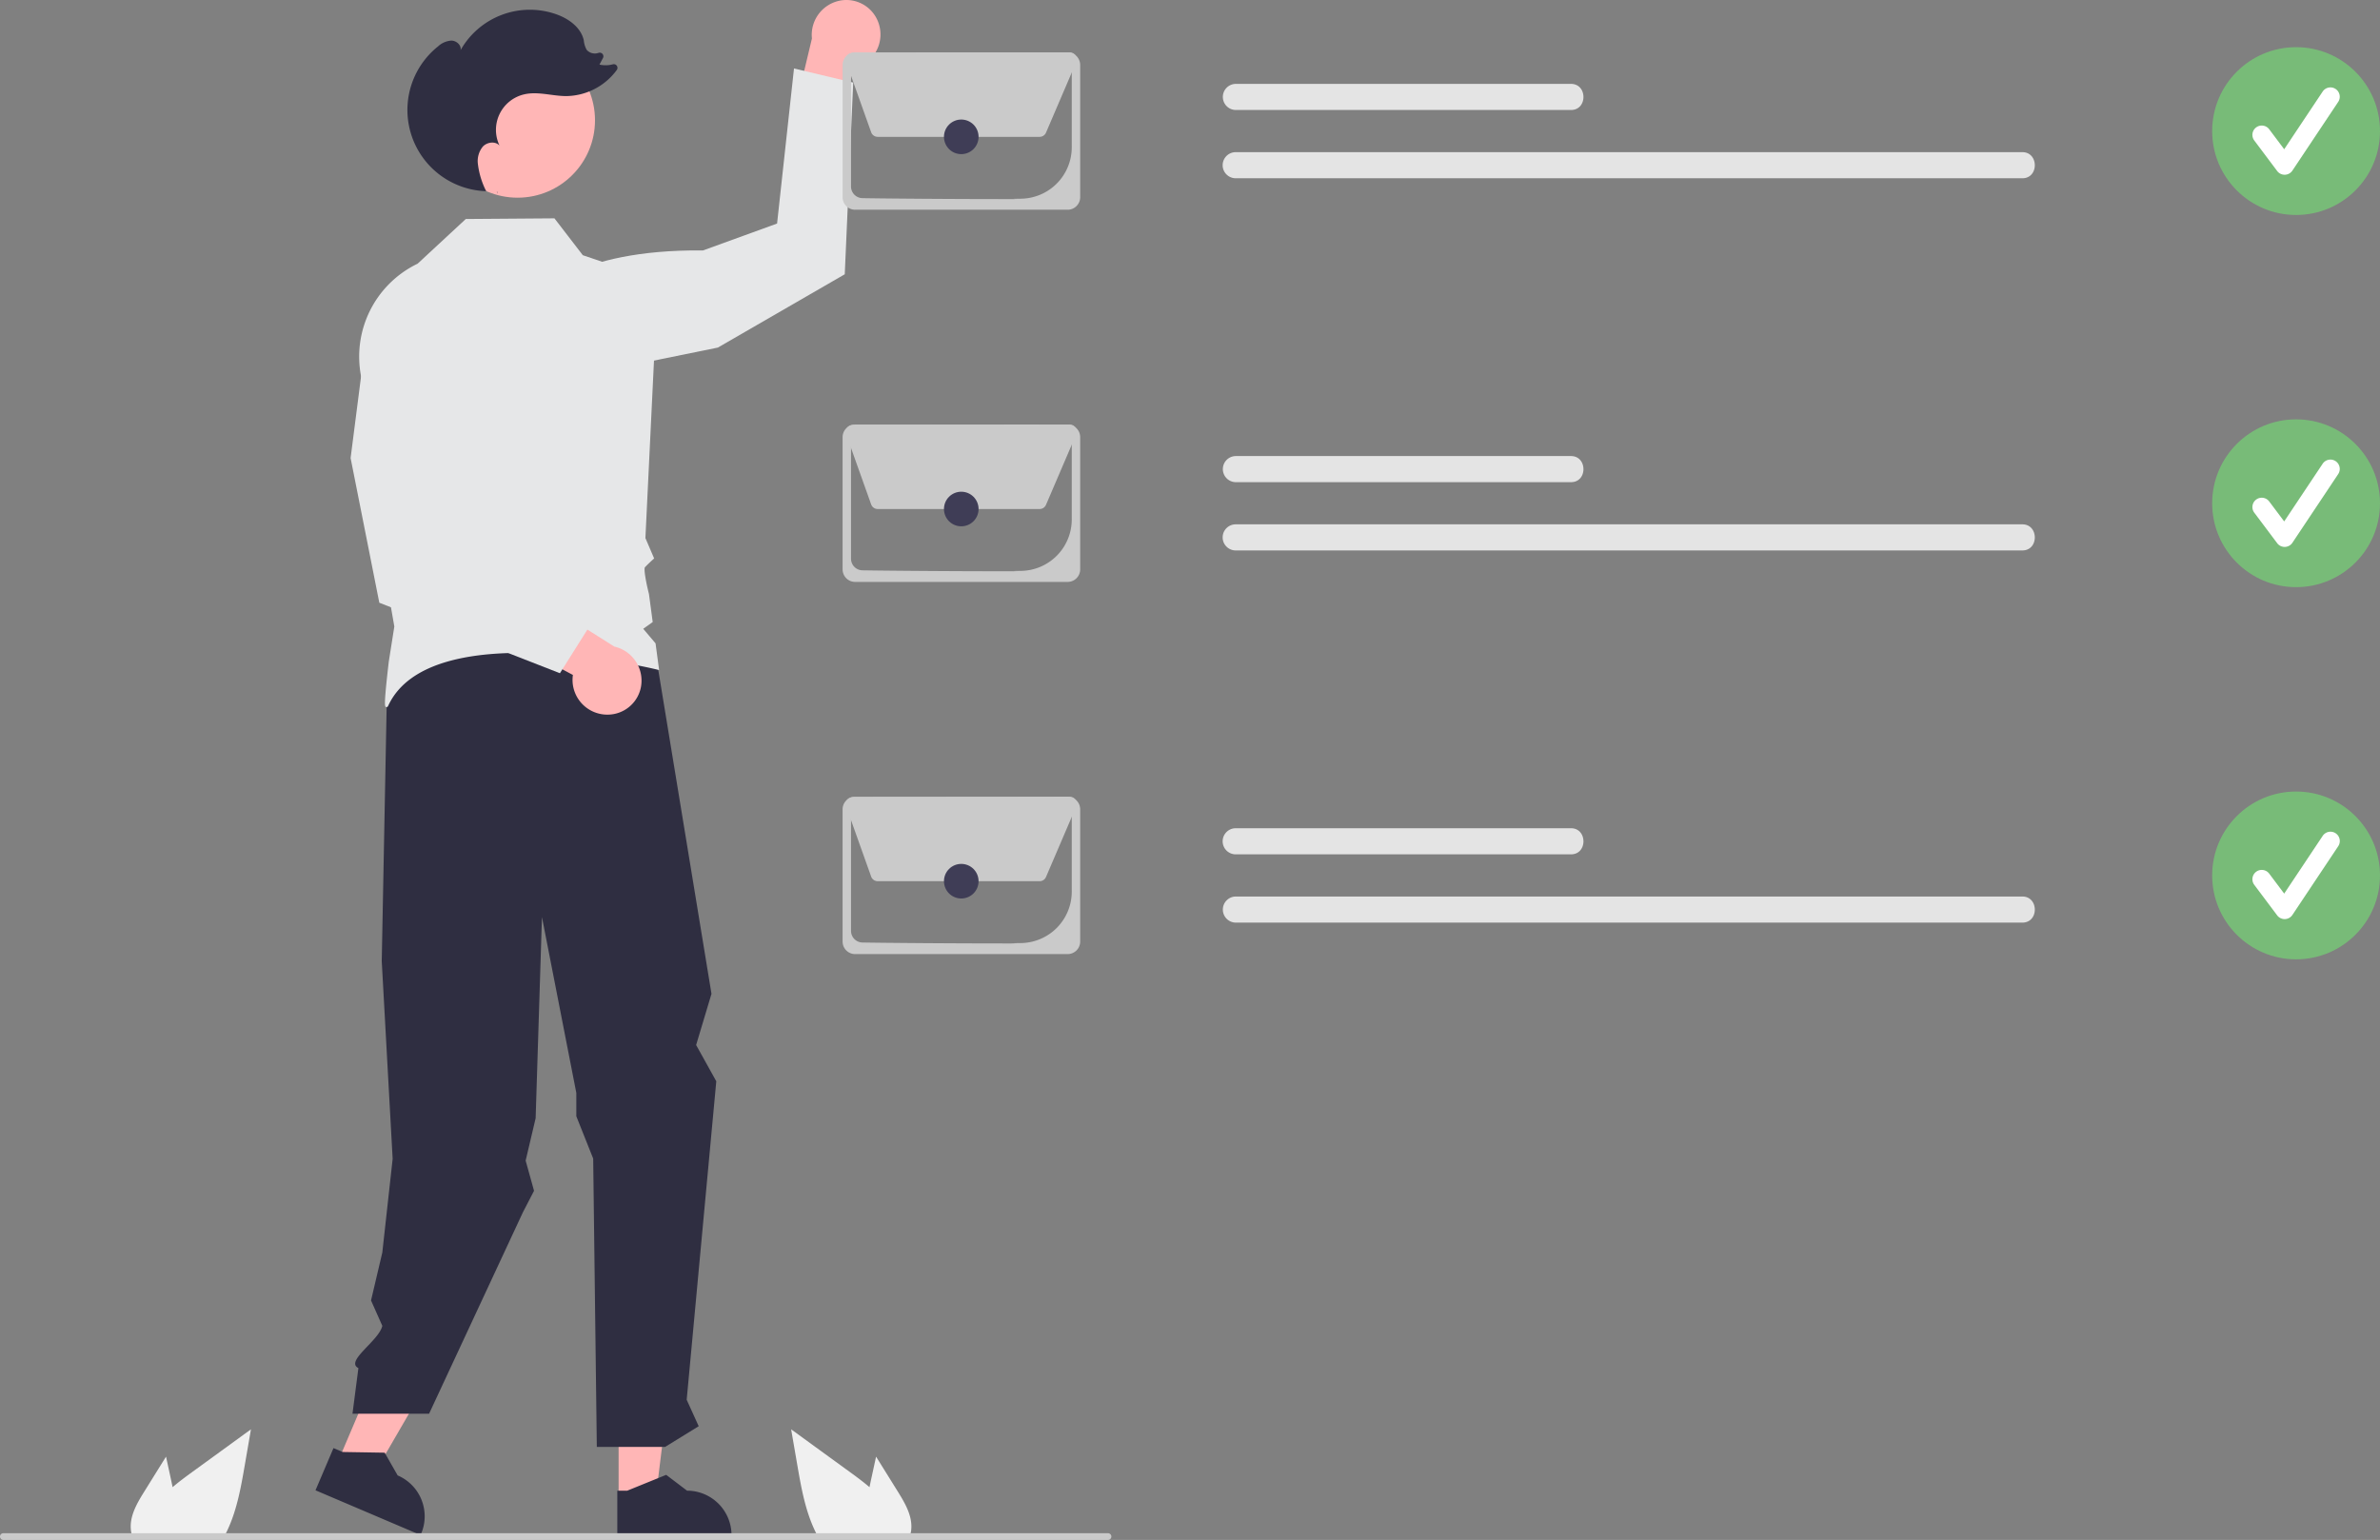 <svg xmlns="http://www.w3.org/2000/svg" width="844.037" height="546.23" data-name="Layer 1"><rect width="100%" height="100%" fill="#808080" stroke="none"/><path fill="#ffb6b6" d="M311.531 8.074a12.334 12.334 0 0 1-7.27 15.697 12.118 12.118 0 0 1-2.064.57l-7.001 42.867-16.423-15.164 9.166-38.383A12.378 12.378 0 0 1 298.782.079a12.052 12.052 0 0 1 12.749 7.995Z"/><path fill="#e6e7e8" d="M190.329 105.208s12.746-16.841 59-16.38l26.253-9.539 6-55 21 5-3 68-45 26-59 12Z"/><path fill="#ffb6b6" d="m119.255 519.834 12.117 5.163 25.683-44.278-17.883-7.62-19.917 46.735zM219.383 531.3l13.17-.001 6.266-50.802-19.439.001.003 50.802z"/><path fill="#2f2e41" d="m218.92 545.04 40.5-.002v-.512a15.765 15.765 0 0 0-15.764-15.764l-7.399-5.613-13.803 5.613h-3.536Zm-107.032-16.41 37.26 15.877.2-.47a15.765 15.765 0 0 0-8.321-20.683h-.001l-4.606-8.065-14.899-.248-3.252-1.386Zm120.414-297.993L252.32 352.52l-5.447 18.163 7.148 12.863-10.497 112.97 4.26 9.382-11.905 7.342h-24.226l-1.286-102.273-5.984-15.016v-8.275L192.2 325.313l-2.243 71.336-3.544 15.04 2.977 10.708-3.89 7.502-33.33 71.57h-27.166l2.101-16.185c-4.867-2.464 7.308-9.666 8.477-14.995l-4-9 4-17 3.668-33.218-3.868-70.119 1.82-94.423 31.779-24.3Z"/><circle cx="183.556" cy="42.67" r="27.453" fill="#ffb6b6" data-name="ab6171fa-7d69-4734-b81c-8dff60f9761b"/><path fill="#e6e7e8" d="M137.092 250.822a.526.526 0 0 1-.144-.02c-.507-.14-.907-.252.922-16.068l1.974-12.501-1.927-11.039-3.242-3.242 5.21-5.21-3.193-23.628-8.679-45.843a36.572 36.572 0 0 1 20.085-39.737l17.087-15.848 31.442-.236 10.06 13.078 26.613 9.04-4.413 91.293 3.095 7.223-.265.24c-.02.018-2.082 1.883-3.009 2.908-.448.637.394 5.396 1.433 9.437l1.333 9.974-3.36 2.4 4.368 5.16 1.265 9.484-.713-.178c-.804-.2-80.488-19.583-95.391 12.896a.601.601 0 0 1-.55.417Z"/><path fill="#2f2e41" d="M176.533 68.779q-.176-.388-.35-.778c.045.002.089.008.134.01ZM155.34 16.466a7.64 7.64 0 0 1 4.787-2.07c1.775.058 3.575 1.661 3.207 3.399a28.211 28.211 0 0 1 33.95-12.73c4.413 1.556 8.74 4.67 9.753 9.238a8.32 8.32 0 0 0 1.048 3.41 3.893 3.893 0 0 0 4.143 1.05l.044-.013a1.297 1.297 0 0 1 1.567 1.83l-1.248 2.33a10.004 10.004 0 0 0 4.766-.102 1.296 1.296 0 0 1 1.376 2.016 22.59 22.59 0 0 1-18.012 9.259c-4.988-.03-10.027-1.75-14.881-.603a12.927 12.927 0 0 0-8.695 18.147c-1.491-1.631-4.374-1.245-5.9.354a8.091 8.091 0 0 0-1.766 6.192 28.726 28.726 0 0 0 2.949 9.642 28.826 28.826 0 0 1-17.088-51.349Z"/><path fill="#f0f0f0" d="m318.4 529.08-7.71-12.39-1.54 7.08c-.27 1.24-.54 2.5-.79 3.75-2.19-1.87-4.52-3.6-6.8-5.26q-10.5-7.62-20.99-15.26l2.19 12.7c1.35 7.82 2.76 15.8 6.1 22.95.37.81.77 1.61 1.2 2.39h32.54a10.488 10.488 0 0 0 .54-2.24.775.775 0 0 0 .01-.15c.51-4.85-2.17-9.42-4.75-13.57Zm-267.23 0 7.71-12.39 1.54 7.08c.27 1.24.54 2.5.79 3.75 2.19-1.87 4.52-3.6 6.8-5.26Q78.51 514.64 89 507l-2.19 12.7c-1.35 7.82-2.76 15.8-6.1 22.95-.37.81-.77 1.61-1.2 2.39H46.97a10.487 10.487 0 0 1-.54-2.24.774.774 0 0 1-.01-.15c-.51-4.85 2.17-9.42 4.75-13.57Z"/><path fill="#cacaca" d="M392.94 546.23H1.19a1.19 1.19 0 1 1 0-2.381h391.75a1.19 1.19 0 0 1 0 2.381Z"/><path fill="#e4e4e4" d="M557.054 39.015H438.23a4.63 4.63 0 0 1 0-9.259h118.823c5.97-.083 6.03 9.343 0 9.259Zm160.068 24.217H438.23a4.63 4.63 0 0 1 0-9.26h278.89c5.97-.083 6.03 9.344 0 9.26Z"/><circle cx="814.278" cy="46.494" r="29.759" fill="#78bb78"/><path fill="#fff" d="M810.218 61.982a3.31 3.31 0 0 1-2.648-1.324l-8.119-10.825a3.31 3.31 0 1 1 5.297-3.973l5.312 7.082 13.642-20.463a3.31 3.31 0 1 1 5.508 3.673l-16.237 24.356a3.312 3.312 0 0 1-2.663 1.473l-.092.001Z"/><path fill="#cacaca" d="M378.63 18.59h-75.37a4.446 4.446 0 0 0-4.441 4.442v46.924a4.446 4.446 0 0 0 4.441 4.441h75.368a4.446 4.446 0 0 0 4.442-4.441V23.032a4.446 4.446 0 0 0-4.442-4.441Zm1.457 33.707a18.258 18.258 0 0 1-17.95 18.186c-7.648.1 4.23.138-4.993.138-21.09 0-43.083-.201-51.288-.332a4.138 4.138 0 0 1-4.052-4.12V23.034a1.462 1.462 0 0 1 1.457-1.46h75.365a1.462 1.462 0 0 1 1.46 1.457Z"/><path fill="#cacaca" d="M368.687 48.54h-57.423a2.468 2.468 0 0 1-2.32-1.637l-8.868-24.881a2.463 2.463 0 0 1 2.316-3.29l77.013-.137h.004a2.463 2.463 0 0 1 2.264 3.434l-.135-.058.135.058-10.722 25.017a2.46 2.46 0 0 1-2.264 1.493Z"/><circle cx="340.902" cy="48.539" r="6.136" fill="#3f3d56"/><path fill="#e4e4e4" d="M557.054 171.032H438.23a4.63 4.63 0 0 1 0-9.259h118.823c5.97-.083 6.03 9.343 0 9.26Zm160.068 24.217H438.23a4.63 4.63 0 0 1 0-9.26h278.89c5.97-.082 6.03 9.344 0 9.26Z"/><circle cx="814.278" cy="178.511" r="29.759" fill="#78bb78"/><path fill="#fff" d="M810.218 194a3.31 3.31 0 0 1-2.648-1.325l-8.119-10.825a3.31 3.31 0 1 1 5.297-3.972l5.312 7.081 13.642-20.463a3.31 3.31 0 1 1 5.508 3.673l-16.237 24.356a3.312 3.312 0 0 1-2.663 1.473l-.092.001Z"/><path fill="#cacaca" d="M378.63 150.608h-75.37a4.446 4.446 0 0 0-4.441 4.441v46.924a4.446 4.446 0 0 0 4.441 4.441h75.368a4.446 4.446 0 0 0 4.442-4.441v-46.924a4.446 4.446 0 0 0-4.442-4.441Zm1.457 33.706a18.258 18.258 0 0 1-17.95 18.186c-7.648.1 4.23.139-4.993.139-21.09 0-43.083-.202-51.288-.333a4.138 4.138 0 0 1-4.052-4.12v-43.133a1.462 1.462 0 0 1 1.457-1.461h75.365a1.462 1.462 0 0 1 1.46 1.457Z"/><path fill="#cacaca" d="M368.687 180.556h-57.423a2.468 2.468 0 0 1-2.32-1.636l-8.868-24.88a2.463 2.463 0 0 1 2.316-3.29l77.013-.137h.004a2.463 2.463 0 0 1 2.264 3.433l-.135-.058.135.058-10.722 25.018a2.46 2.46 0 0 1-2.264 1.492Z"/><circle cx="340.902" cy="180.556" r="6.136" fill="#3f3d56"/><path fill="#e4e4e4" d="M557.054 303.05H438.23a4.63 4.63 0 0 1 0-9.26h118.823c5.97-.083 6.03 9.344 0 9.26Zm160.068 24.216H438.23a4.63 4.63 0 0 1 0-9.259h278.89c5.97-.083 6.03 9.343 0 9.26Z"/><circle cx="814.278" cy="310.528" r="29.759" fill="#78bb78"/><path fill="#fff" d="M810.218 326.017a3.31 3.31 0 0 1-2.648-1.325l-8.118-10.825a3.31 3.31 0 1 1 5.296-3.972l5.312 7.081 13.642-20.462a3.31 3.31 0 1 1 5.508 3.672l-16.237 24.356a3.312 3.312 0 0 1-2.663 1.474h-.092Z"/><path fill="#cacaca" d="M378.63 282.625h-75.37a4.446 4.446 0 0 0-4.441 4.441v46.924a4.446 4.446 0 0 0 4.441 4.442h75.368a4.446 4.446 0 0 0 4.442-4.442v-46.924a4.446 4.446 0 0 0-4.442-4.44Zm1.457 33.706a18.258 18.258 0 0 1-17.95 18.187c-7.648.1 4.23.138-4.993.138-21.09 0-43.083-.202-51.288-.332a4.138 4.138 0 0 1-4.052-4.121V287.07a1.462 1.462 0 0 1 1.457-1.46h75.365a1.462 1.462 0 0 1 1.46 1.456Z"/><path fill="#cacaca" d="M368.687 312.574h-57.423a2.468 2.468 0 0 1-2.32-1.636l-8.868-24.882a2.463 2.463 0 0 1 2.316-3.29l77.013-.136h.004a2.463 2.463 0 0 1 2.264 3.433l-.135-.057.135.057-10.722 25.018a2.46 2.46 0 0 1-2.264 1.493Z"/><circle cx="340.902" cy="312.574" r="6.136" fill="#3f3d56"/><path fill="#ffb6b6" d="M215.564 253.493a12.334 12.334 0 0 1-12.518-11.94 12.118 12.118 0 0 1 .127-2.138l-38.326-20.441 19.647-10.66 33.383 21.045A12.378 12.378 0 0 1 227.24 244a12.052 12.052 0 0 1-11.676 9.493Z"/><path fill="#e6e7e8" d="M198.567 238.801 134.52 213.8l-10.182-51.326 3.781-29.511a30.2 30.2 0 0 1 34.624-26l.215.033.122.18c.488.723 11.786 18.18-3.417 61.492l.561 27.526 50.365 23.51Z"/></svg>